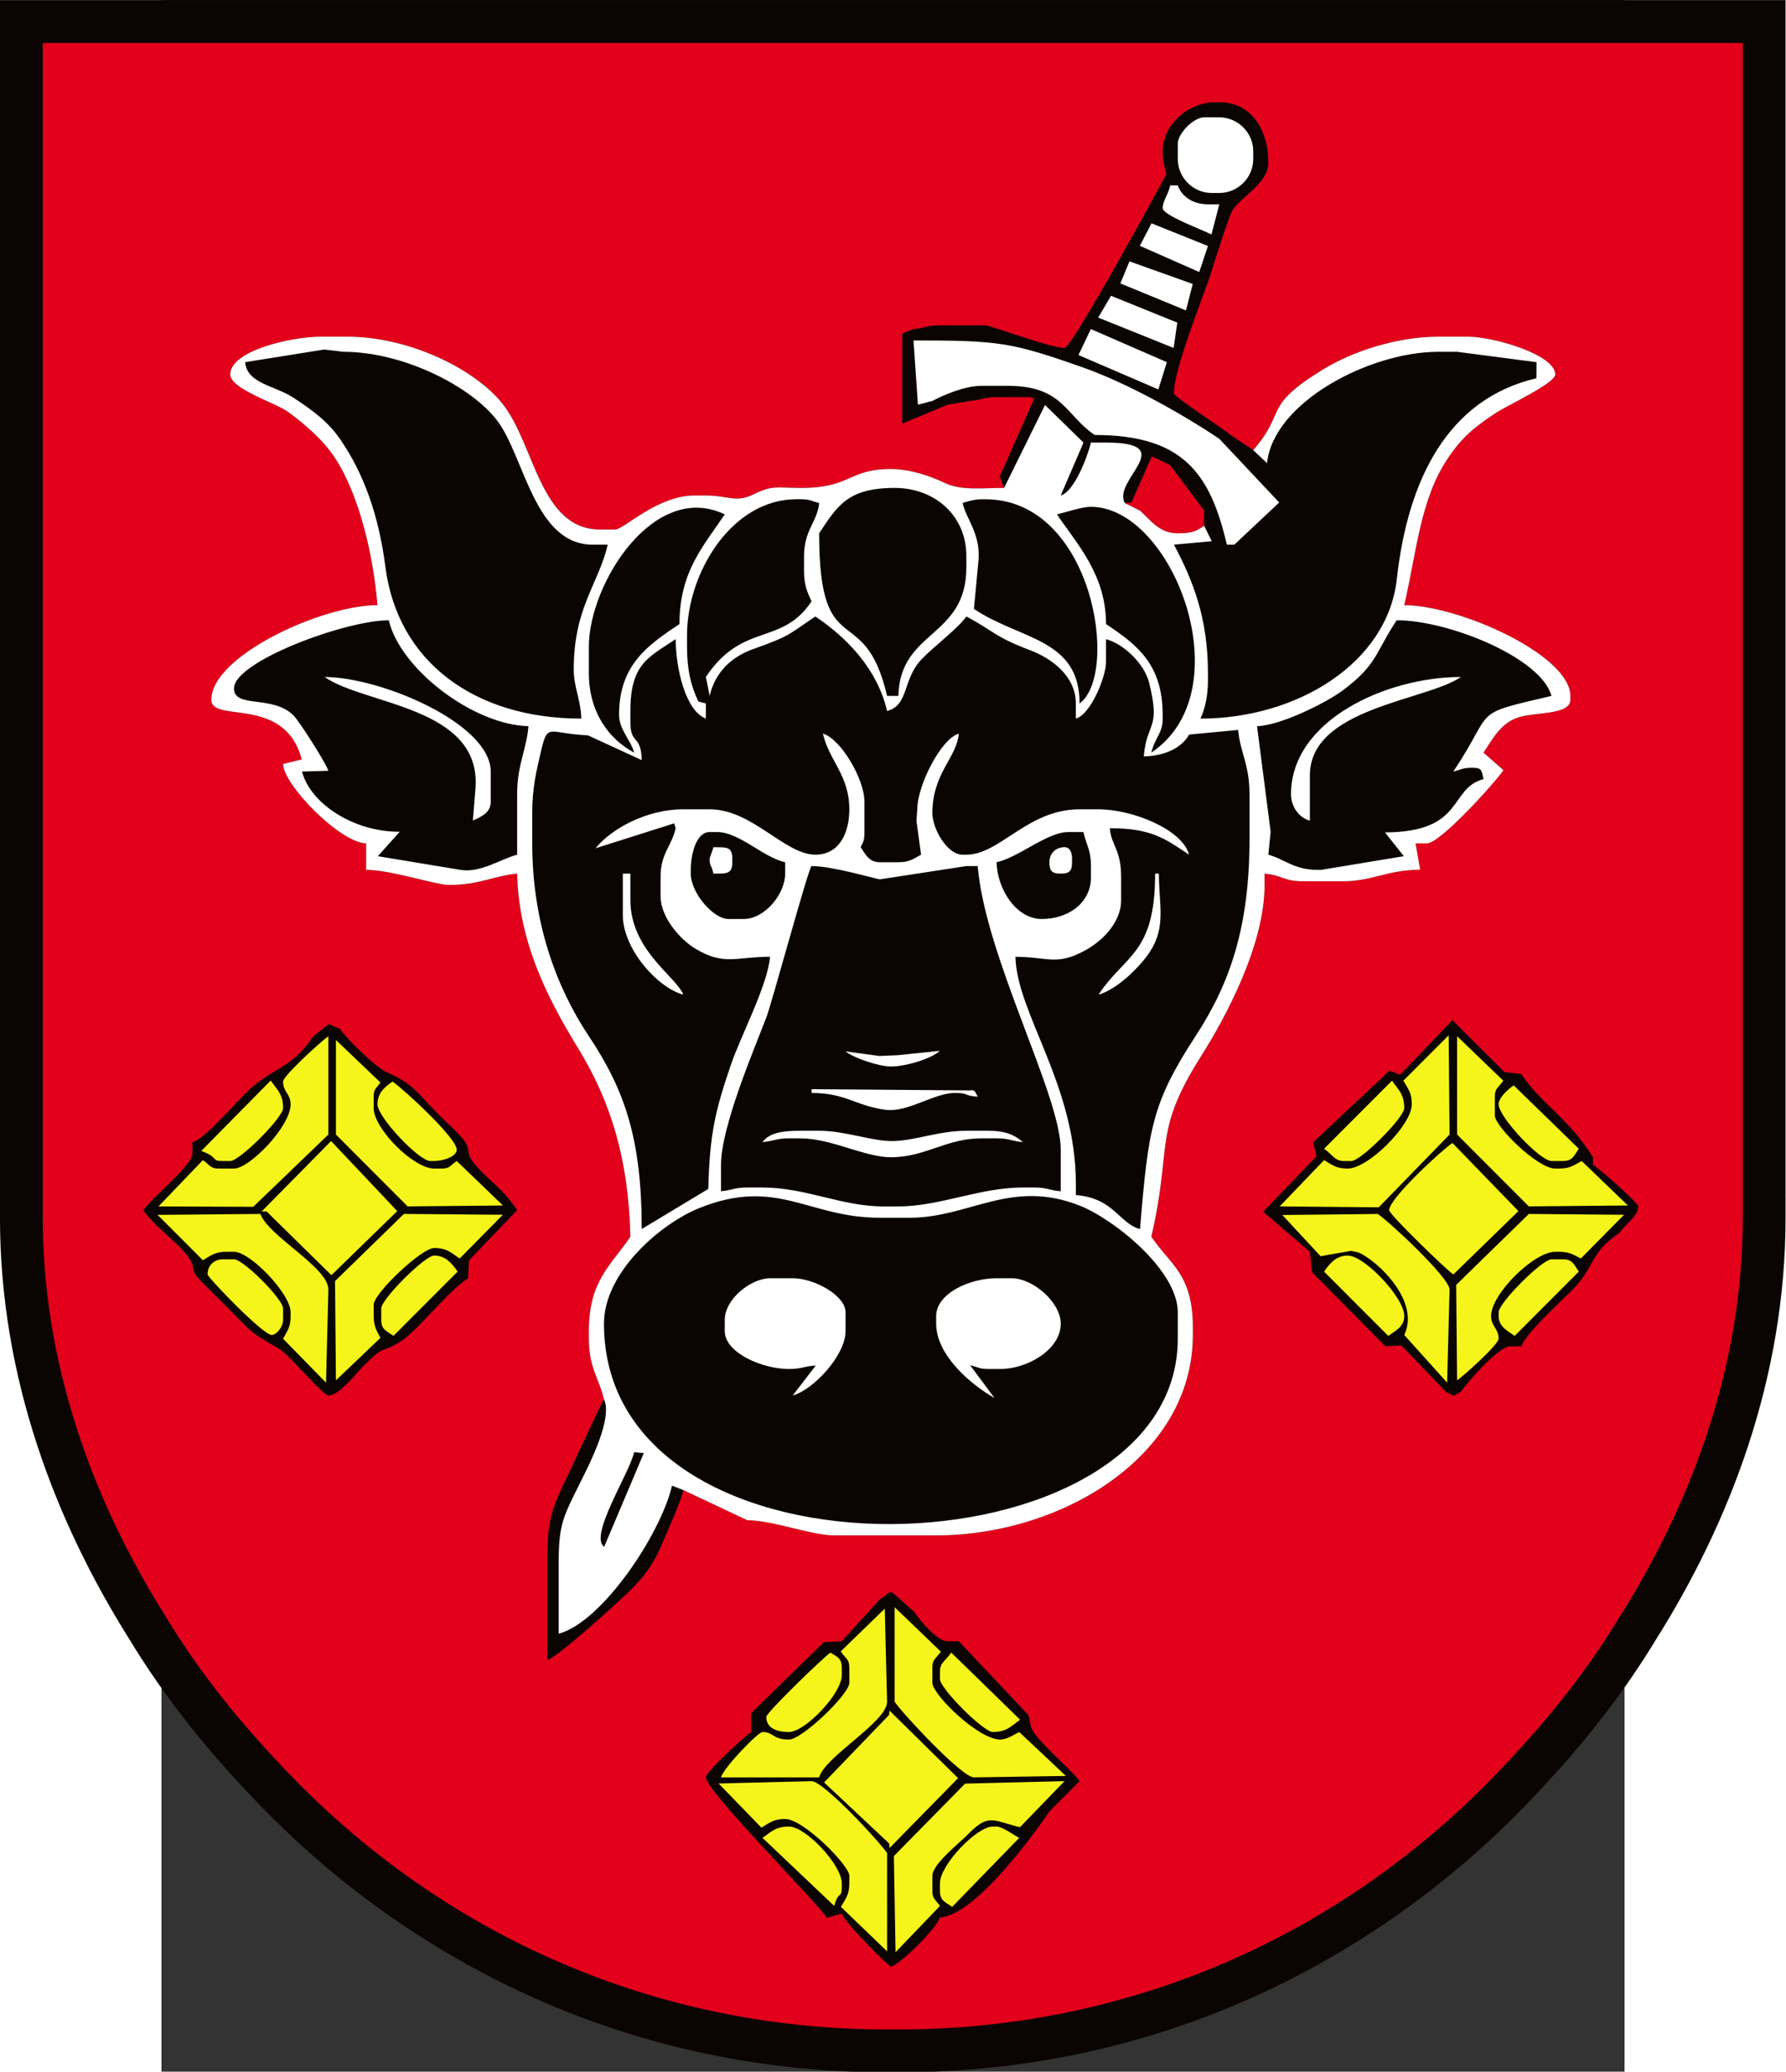 <?xml version="1.0" encoding="UTF-8" standalone="no"?>
<svg
   xmlns:dc="http://purl.org/dc/elements/1.1/"
   xmlns:cc="http://creativecommons.org/ns#"
   xmlns:rdf="http://www.w3.org/1999/02/22-rdf-syntax-ns#"
   xmlns:svg="http://www.w3.org/2000/svg"
   xmlns="http://www.w3.org/2000/svg"
   xmlns:sodipodi="http://sodipodi.sourceforge.net/DTD/sodipodi-0.dtd"
   xmlns:inkscape="http://www.inkscape.org/namespaces/inkscape"
   xml:space="preserve"
   width="690"
   height="800"
   style="fill-rule:evenodd"
   viewBox="0 0 238.794 337.973"
   id="svg2"
   sodipodi:version="0.32"
   inkscape:version="1.0.1 (3bc2e813f5, 2020-09-07)"
   sodipodi:docname="POL_Gmina_Aleksandrów_Kujwski_COA.svg"
   inkscape:output_extension="org.inkscape.output.svg.inkscape"
   version="1.0"><rect x="0" y="0" width="238.794" height="337.973" fill="#333333" stroke="none"/><sodipodi:namedview
   inkscape:window-height="1001"
   inkscape:window-width="1920"
   inkscape:pageshadow="2"
   inkscape:pageopacity="0.0"
   guidetolerance="10.0"
   gridtolerance="10.0"
   objecttolerance="10.0"
   borderopacity="1.0"
   bordercolor="#666666"
   pagecolor="#ffffff"
   id="base"
   showgrid="false"
   showguides="true"
   inkscape:guide-bbox="true"
   inkscape:zoom="0.84868977"
   inkscape:cx="443.55661"
   inkscape:cy="261.5163"
   inkscape:window-x="-9"
   inkscape:window-y="-9"
   inkscape:current-layer="svg2"
   inkscape:document-rotation="0"
   inkscape:window-maximized="1" />
 <defs
   id="defs4"><inkscape:perspective
   sodipodi:type="inkscape:persp3d"
   inkscape:vp_x="0 : 567.15446 : 1"
   inkscape:vp_y="0 : 1000 : 0"
   inkscape:vp_z="744.09448 : 567.15446 : 1"
   inkscape:persp3d-origin="372.04724 : 391.76076 : 1"
   id="perspective18" />
  <style
   type="text/css"
   id="style6">
   
    .fil1 {fill:#DA251D}
    .fil2 {fill:white}
    .fil0 {fill:#0A0503}
    .fil3 {fill:#F5F51B}
   
  </style>
 </defs>
 <g
   id="Warstwa_x0020_1"
   transform="matrix(1.608,0,0,1.61,-49.484,-70.034)">
  <g
   id="_217979448">
   <path
   id="_51214200"
   class="fil0"
   d="M 195.62,164.976 V 43.511 H 14.381 v 121.465 1.916 c 0,16.264 5.663,30.852 13.13,42.701 3.318,5.479 7.216,10.396 11.497,14.973 0.955,1.034 1.909,2.026 2.857,2.972 13.838,13.816 35.087,25.95 62.562,25.95 0.192,0 0.383,-0.003 0.575,-0.004 0.192,0.001 0.382,0.004 0.575,0.004 27.475,0 48.723,-12.135 62.562,-25.95 0.954,-0.952 1.914,-1.951 2.875,-2.992 4.274,-4.571 8.165,-9.481 11.478,-14.952 7.467,-11.85 13.13,-26.438 13.13,-42.702 v -1.916 z"
   style="fill:#0a0503" />
   <path
   id="_217867224"
   class="fil1"
   d="M 191.275,47.856 H 18.725 v 119.036 c 0,14.47 4.802,28.23 12.461,40.385 l 0.021,0.033 0.02,0.033 c 3.119,5.15 6.845,9.863 10.954,14.256 l 0.018,0.02 c 0.893,0.966 1.804,1.916 2.735,2.845 15.933,15.906 36.945,24.68 59.492,24.68 0.183,0 0.365,-0.003 0.548,-0.004 l 0.027,-2e-4 0.027,2e-4 c 0.182,10e-4 0.365,0.004 0.548,0.004 22.547,0 43.56,-8.774 59.492,-24.68 0.937,-0.935 1.854,-1.891 2.752,-2.864 l 0.019,-0.02 c 4.101,-4.387 7.821,-9.093 10.936,-14.236 l 0.02,-0.033 0.021,-0.033 c 7.659,-12.155 12.461,-25.916 12.461,-40.386 V 47.856 Z m -61.178,47.383 c 1.051,0.913 1.915,2.299 3.832,2.299 1.416,0 1.86,-0.195 2.682,-0.766 v -1.533 l -3.449,-4.598 -1.869,-0.898 -2.073,4.678 -0.655,0.051 z m -17.243,-11.112 -2.299,0.383 -4.598,1.916 0.01,-9.142 1.139,-0.437 c 1.198,-0.1 1.361,-0.383 2.682,-0.383 h 4.598 c 0.514,0 6.635,2.299 8.047,2.299 0.74,0 9.373,-15.787 10.345,-17.626 -0.209,-0.898 -0.383,-1.132 -0.383,-2.299 0,-2.671 2.557,-4.981 5.364,-4.981 h 0.383 c 3.216,0 4.981,2.758 4.981,6.131 0,2.077 -2.759,3.426 -3.628,4.801 -0.372,0.588 -1.818,5.175 -2.066,5.98 -0.852,2.762 -3.885,9.942 -3.885,12.592 0,0.367 4.993,3.559 5.748,4.215 l 2.299,1.533 c 3.471,-3.993 0.839,-4.362 7.125,-8.202 2.821,-1.724 7.34,-3.293 11.651,-3.293 h 3.065 c 2.498,0 8.813,1.797 8.813,3.832 0,0.896 -4.949,3.17 -6.054,3.908 -2.221,1.484 -3.391,2.41 -4.905,4.674 -2.739,4.095 -3.122,9.446 -4.367,14.791 5.55,0 16.859,5.046 16.859,9.196 v 0.383 c 0,1.611 -3.739,1.211 -5.435,1.845 -1.702,0.637 -2.479,2.176 -3.378,3.519 l 2.026,1.778 c -0.847,1.239 -6.406,7.418 -7.773,7.418 h -1.149 l 0.466,2.667 c -3.343,0.015 -4.867,1.165 -7.746,1.165 h -4.215 c -1.937,0 -2.035,-0.617 -3.832,-0.766 v 1.149 c 0,6.092 -3.95,13.406 -6.432,17.325 -4.979,7.862 -2.886,8.967 -5.063,18.31 1.903,2.842 4.215,3.777 4.215,9.196 v 0.766 c 0,12.377 -13.429,20.308 -26.056,20.308 H 99.061 c -2.293,0 -6.254,-1.533 -8.813,-1.533 l -6.514,-3.065 c -0.063,0.76 -1.848,4.744 -2.285,5.761 -0.793,1.843 -1.782,3.127 -3.176,4.487 -1.256,1.226 -7.16,6.57 -8.332,6.994 v -8.046 c 0,-4.831 -0.139,-6.193 1.798,-10.08 0.555,-1.114 3.731,-8.061 3.95,-8.312 -0.498,-2.136 -1.533,-3.174 -1.533,-6.131 v -0.766 c 0,-5.161 2.265,-6.668 4.215,-9.579 -0.176,-7.924 -2.052,-13.745 -5.211,-18.928 -2.898,-4.753 -6.122,-10.585 -6.284,-17.856 -2.227,0.185 -3.848,1.149 -6.897,1.149 -1.349,0 -5.924,-1.533 -8.43,-1.533 v -2.682 c -2.626,-0.058 -8.382,-5.893 -8.43,-8.046 l 1.896,-0.461 c -1.752,-6.558 -9.176,-3.617 -9.176,-6.053 0,-4.425 11.2,-9.579 16.859,-9.579 -0.443,-5.328 -1.931,-11.273 -4.283,-14.876 -1.194,-1.83 -3.068,-3.461 -4.84,-4.739 -1.196,-0.862 -5.82,-2.306 -5.82,-3.759 0,-2.438 6.268,-3.832 9.196,-3.832 h 2.682 c 6.267,0 12.969,3.266 15.784,6.823 3.264,4.122 3.771,12.719 9.888,12.719 h 1.533 c 0.86,0 4.261,-3.449 8.047,-3.449 h 1.149 c 2.263,0 3.041,0.774 4.857,-0.121 1.859,-0.917 2.199,-0.66 4.723,-0.645 5.16,0.031 4.847,-1.916 9.196,-1.916 1.952,0 4.05,0.728 5.483,1.414 1.655,0.792 3.752,0.502 6.012,0.502 l -0.455,-1.122 3.509,-7.92 -0.372,-0.154 h -3.449 c -1.321,0 -1.484,0.283 -2.682,0.383 z M 46.183,148.5 l 1.56,-1.221 1.122,0.455 c 0.638,0.953 3.643,3.93 4.779,4.417 2.729,1.169 3.155,2.175 5.088,4.108 0.841,0.841 1.516,1.444 2.317,2.281 1.461,1.528 0.316,1.544 1.592,3.006 1.623,1.86 2.665,2.238 4.233,4.58 l -4.884,5.079 -0.097,1.818 c -2.194,1.469 -5.024,5.199 -6.715,6.313 -2.235,1.472 -1.526,0.194 -3.919,2.595 -0.765,0.768 -2.425,2.97 -3.544,2.97 -0.557,0 -4.035,-4.163 -4.907,-4.673 -3.215,-1.881 -2.593,-1.487 -5.151,-4.045 -0.921,-0.922 -1.564,-1.579 -2.496,-2.485 -1.883,-1.831 -0.618,-1.379 -1.708,-2.89 -1.098,-1.524 -3.338,-2.927 -4.514,-4.682 0.838,-1.251 4.981,-4.535 4.981,-5.747 v -1.149 c 1.403,-0.375 4.525,-4.246 5.985,-5.51 2.516,-2.178 4.13,-2.013 6.276,-5.219 z m 60.924,58.242 c 0.515,0.77 2.349,3.066 3.449,3.066 h 1.149 l 7.074,7.489 0.206,0.941 c 0,1.213 4.144,4.497 4.981,5.747 l -1.533,1.533 -1.533,1.533 c -1.696,2.533 -7.712,10.653 -11.112,10.729 -0.296,1.11 -4.249,4.981 -4.981,4.981 -0.258,0 -4.762,-4.544 -4.981,-5.364 l -1.518,0.43 C 97.118,236.021 86.033,224.977 86.033,223.601 c 0,-0.592 3.947,-4.162 4.598,-4.598 v -1.916 l 7.373,-7.187 1.823,-0.093 3.832,-4.215 c 0.308,-0.214 0.946,-0.766 1.149,-0.766 0.268,0 1.758,1.554 2.299,1.916 z m 68.971,-45.98 v 0.766 c 0.567,0.3 4.598,3.889 4.598,4.215 0,0.975 -1.303,1.766 -1.916,2.682 -3.076,2.06 -2.441,3.455 -4.865,5.864 -1.241,1.233 -4.617,4.307 -5.097,5.632 h -1.15 c -1.144,0 -4.376,3.694 -4.981,4.598 l -0.746,0.416 -0.787,-0.416 -4.506,-4.69 -1.625,0.092 -7.443,-7.506 -0.221,-2.073 -4.741,-4.056 5.413,-5.619 -0.335,-1.422 7.752,-7.253 1.08,0.412 5.299,-5.528 5.281,5.257 1.709,0.2 c 2.073,3.095 4.675,4.324 7.28,8.43 z"
   style="fill:#e2001a;fill-opacity:1" />
   <path
   id="_51300760"
   class="fil2"
   d="m 145.424,123.977 c 0,1.264 0.814,2.388 1.916,2.682 v -4.598 c 0,-6.856 11.86,-7.553 15.327,-9.962 -7.563,0 -17.243,4.388 -17.243,11.878 z m -19.542,20.308 c 1.834,-0.49 4.211,-2.791 5.226,-4.353 1.658,-2.554 0.905,-4.754 0.905,-7.908 h -0.383 c 0,8.13 -2.988,8.14 -5.747,12.261 z m -48.279,-8.047 c 0,3.411 3.52,7.35 6.131,8.047 -0.646,-1.786 -5.364,-4.474 -5.364,-9.579 v -2.682 H 77.603 Z M 47.333,112.099 c 4.1,2.849 15.759,2.984 15.327,11.112 l -0.279,3.434 c 0.933,-0.423 1.812,-0.819 1.812,-1.901 v -3.065 c 0,-4.879 -11.205,-9.579 -16.859,-9.579 z m 62.073,64.756 v 0.766 c 0,3.272 3.675,6.276 5.915,7.53 l -2.466,-3.315 c 0.859,0.2 0.881,0.383 1.916,0.383 h 1.15 c 2.719,0 6.131,-1.942 6.131,-4.598 0,-2.164 -2.822,-4.598 -4.981,-4.598 h -1.533 c -2.754,0 -6.131,1.558 -6.131,3.832 z m -21.457,0.383 v 1.15 c 0,2.171 3.782,3.832 6.514,3.832 1.321,0 1.484,-0.283 2.722,-0.352 l -2.339,3.034 c 2.071,-0.553 5.364,-4.063 5.364,-6.514 v -1.916 c 0,-1.695 -3.163,-3.449 -5.364,-3.449 h -2.299 c -1.919,0 -4.598,2.096 -4.598,4.215 z m 16.86,-25.672 c 1.573,0 4.144,-0.805 4.974,-1.587 l -4.208,0.438 -1.929,0.085 -3.436,-0.468 c 0.701,0.61 3.327,1.533 4.598,1.533 z m -8.046,2.682 c 3.483,0 4.487,1.315 7.5,1.705 2.281,0.296 4.896,-1.705 7.061,-1.705 1.443,0 0.725,0.252 2.299,0.383 -0.192,-0.341 -0.249,-0.766 -0.766,-0.639 l -16.093,-0.128 z m -4.981,4.981 c 1.198,-0.1 1.361,-0.383 2.682,-0.383 h 1.149 c 3.154,0 6.509,1.916 9.196,1.916 3.492,0 5.636,-1.916 9.196,-1.916 h 1.533 c 1.321,0 1.484,0.283 2.682,0.383 -0.853,-0.742 -1.835,-1.15 -3.449,-1.15 h -2.299 c -2.741,0 -5.038,0.954 -7.334,1.042 -2.131,0.081 -4.887,-1.042 -7.609,-1.042 h -1.916 c -1.709,0 -3.111,0.165 -3.832,1.15 z m -16.074,41.007 c -1.569,-1.127 2.526,-7.356 3.046,-9.587 l 0.978,0.09 z m -0.019,-22.615 c 0,-5.202 5.767,-10.159 9.726,-11.731 7.88,-3.13 11.005,1.002 18.245,1.002 h 3.065 c 6.101,0 10.289,-3.999 17.301,-1.208 3.401,1.354 9.904,6.509 9.904,10.787 v 2.682 c 0,24.313 -58.242,26.277 -58.242,-1.533 z m 11.878,-13.411 v -2.682 c 0,-3.846 3.378,-11.741 4.604,-14.937 0.556,-1.45 4.32,-15.333 4.592,-15.333 2.127,0 6.282,1.247 6.928,1.344 l 8.782,-1.344 h 1.149 c 0.765,9.197 8.43,23.227 8.43,28.738 v 4.215 c -1.199,-0.1 -1.361,-0.383 -2.682,-0.383 h -1.15 c -4.415,0 -8.443,1.916 -12.645,1.916 h -1.533 c -4.254,0 -7.858,-1.916 -12.261,-1.916 h -1.533 c -1.314,0 -1.492,0.259 -2.682,0.383 z M 84.5,132.024 v -0.383 c 0,-1.488 0.509,-3.832 1.916,-3.832 h 0.766 c 2.217,0 4.605,2.531 6.897,3.065 v 1.149 c 0,2.065 -2.064,4.598 -4.215,4.598 h -1.533 c -1.562,0 -3.832,-2.656 -3.832,-4.598 z m 31.037,-1.149 c 2.335,-0.544 5.135,-3.065 7.28,-3.065 h 1.533 c 0.32,1.371 0.766,1.8 0.766,3.449 v 1.149 c 0,2.591 -2.32,4.215 -4.981,4.215 -2.616,0 -4.523,-3.033 -4.598,-5.747 z m 46.364,-9.196 c 0.859,-0.2 0.881,-0.383 1.916,-0.383 1.06,0 0.921,0.296 1.149,1.149 -3.584,0.957 -1.846,5.364 -10.005,5.402 l 1.917,2.408 -8.389,1.386 h -0.383 c -2.387,0 -3.33,-1.092 -4.981,-1.533 l 0.232,-2.328 -1.382,-10.7 c 2.41,-0.054 7.093,-2.424 8.667,-3.595 3.591,-2.672 3.315,-3.855 5.511,-7.134 5.311,0 14.685,3.824 15.71,7.663 -8.386,1.954 -5.628,1.191 -9.962,7.663 z m -123.764,-8.43 c 0,-2.714 11.299,-6.897 15.71,-6.897 1.147,4.921 8.567,10.604 14.177,10.729 -0.202,2.426 -1.149,3.88 -1.149,6.897 v 6.131 c -1.477,0.344 -3.725,1.884 -5.748,1.533 l -8.389,-1.386 2.221,-2.478 c -4.609,0.033 -9.044,-2.797 -9.926,-6.098 l 2.684,-0.076 c -0.213,-0.714 -2.904,-4.962 -3.527,-5.596 -2.093,-2.131 -6.055,-0.685 -6.055,-2.758 z M 97.528,97.538 c 1.841,-2.75 2.87,-4.598 7.663,-4.598 4.091,0 7.28,2.815 7.28,6.897 v 1.15 c 0,7.178 -6.748,6.325 -6.897,13.028 h -1.15 c -2.318,-9.949 -6.897,-3 -6.897,-16.476 z m 24.14,-1.916 c 0.931,-0.217 2.49,-0.766 3.449,-0.766 8.317,0 15.485,18.642 6.131,24.906 0.36,-1.544 1.149,-1.915 1.149,-3.449 v -0.383 c 0,-5.177 -2.664,-7.132 -5.748,-9.196 0,-5.062 -3.028,-8.195 -4.981,-11.112 z m -47.513,13.411 c 0,-6.409 6.63,-16.849 13.794,-13.411 -2.111,3.152 -4.598,5.762 -4.598,11.112 -3.081,2.063 -6.131,4.053 -6.131,9.196 0,1.5 1.192,2.557 1.533,3.832 -2.58,-1.365 -4.598,-4.113 -4.598,-8.047 z m 12.261,4.981 c 0.551,-2.365 2.16,-3.945 4.442,-4.754 3.732,-1.323 3.467,-1.405 6.287,-3.292 3.173,2.125 6.28,5.285 7.28,9.579 2.252,-0.601 1.526,-3.206 3.534,-5.279 1.248,-1.288 3.763,-3.182 4.512,-4.301 2.907,1.538 2.732,1.999 6.523,3.439 2.115,0.804 4.589,2.59 4.589,5.373 v 1.533 c 1.49,-0.398 3.065,-4.194 3.065,-5.747 v -2.299 c 1.757,0.469 3.878,2.426 4.379,4.434 1.195,4.797 -0.254,3.925 -0.547,7.444 2.13,-0.048 3.827,-0.841 4.604,-2.21 l 4.976,-0.472 c 0.188,2.258 1.15,3.448 1.15,6.514 v 4.598 c 0,8.734 -1.931,14.488 -5.436,19.853 -4.49,6.872 -4.829,9.427 -5.676,19.613 -2.135,-0.57 -2.613,-3.124 -6.514,-3.449 v -1.15 c 0,-10.023 -6.003,-17.27 -6.131,-22.99 3.294,0 4.127,0.943 7.037,-0.626 1.69,-0.911 3.691,-2.782 3.691,-5.122 v -2.299 c 0,-2.867 -1.002,-3.208 -1.149,-4.981 4.183,0 5.575,1.027 8.046,2.682 -0.681,-2.551 -5.719,-4.598 -9.196,-4.598 h -1.916 c -5.298,0 -8.075,4.598 -11.495,4.598 h -0.383 c -1.575,0 -3.065,-2.638 -3.065,-4.215 0,-4.031 2.481,-5.633 2.682,-8.047 -1.773,0.473 -4.215,5.222 -4.215,7.663 l -0.085,1.162 0.468,3.436 c -0.753,0.398 -1.13,0.766 -2.299,0.766 h -1.916 c -1.082,0 -1.478,-0.879 -1.916,-1.533 0.268,-0.541 0.383,-0.636 0.383,-1.533 v -3.065 c 0,-2.371 -2.475,-6.433 -4.215,-6.897 0.645,2.767 2.682,4.206 2.682,7.663 0,2.408 -1.018,4.598 -3.449,4.598 -3.108,0 -6.4,-4.598 -10.729,-4.598 h -2.682 c -3.73,0 -7.324,1.992 -8.896,3.95 l 7.976,-2.524 0.155,0.489 c -0.449,1.927 -1.533,2.518 -1.533,4.981 v 1.916 c 0,2.163 2.028,4.405 3.513,5.3 2.937,1.771 4.137,0.831 7.599,0.831 -0.239,2.872 -2.983,8.035 -3.981,10.963 -1.531,4.489 -2.15,6.882 -2.288,12.564 l -6.758,4.062 c 0,-9.072 -1.692,-14.037 -5.364,-19.542 -3.263,-4.892 -5.748,-11.433 -5.748,-19.542 v -3.065 c 0,-2.529 0.4,-4.192 0.915,-6.369 0.669,-2.832 0.754,-1.678 4.744,-1.506 l 5.454,2.51 c -0.059,-2.657 -1.15,-1.506 -1.15,-3.832 v -1.149 c 0,-4.771 1.806,-5.41 4.598,-7.28 0,2.985 1.022,7.307 3.065,8.047 v -1.533 l -0.766,-0.192 c -0.789,-1.683 -1.149,-3.264 -1.149,-5.556 v -1.149 c 0,-6.351 4.547,-13.794 11.112,-13.794 h 0.383 c 1.035,0 1.056,0.183 1.916,0.383 -0.153,1.839 -1.533,2.742 -1.533,5.364 v 1.533 c 0,1.389 0.322,2.139 0.766,3.066 -3.067,4.579 -6.967,2.045 -10.729,7.663 z m 27.293,-13.785 c 0.196,-2.666 -1.234,-4.097 -1.621,-5.757 0.464,-0.18 1.312,-0.383 1.916,-0.383 h 0.383 c 10.961,0 13.66,17.701 9.579,20.691 0,-6.602 -6.041,-6.441 -10.729,-9.579 z M 76.07,98.688 c -0.939,4.03 -3.449,6.342 -3.449,12.645 0,1.849 0.724,3.071 0.766,4.981 -10.821,0 -18.641,-5.747 -19.884,-15.368 -0.682,-5.287 -2.219,-9.529 -4.631,-12.995 -1.242,-1.784 -2.803,-2.902 -4.677,-4.136 -1.928,-1.269 -4.736,-1.428 -4.926,-3.618 l 8.025,-1.281 1.953,0.231 c 6.118,0 12.994,3.528 15.618,6.989 2.745,3.621 3.767,12.553 9.671,12.553 z m -0.383,86.597 c 0.921,1.92 -1.466,6.548 -2.367,8.362 -1.837,3.698 -2.231,4.268 -2.231,8.498 v 6.897 c 4.418,-1.18 10.37,-10.115 11.505,-14.998 l 1.139,0.437 6.514,3.065 c 2.559,0 6.52,1.533 8.813,1.533 h 10.346 c 12.627,0 26.056,-7.931 26.056,-20.308 v -0.766 c 0,-5.42 -2.312,-6.354 -4.215,-9.196 2.177,-9.343 0.084,-10.448 5.063,-18.31 2.482,-3.918 6.432,-11.232 6.432,-17.325 v -1.149 c 1.796,0.149 1.895,0.766 3.832,0.766 h 4.215 c 2.878,0 4.403,-1.149 7.746,-1.165 l -0.466,-2.667 h 1.149 c 1.368,0 6.926,-6.179 7.773,-7.418 l -2.026,-1.778 c 0.899,-1.343 1.676,-2.882 3.378,-3.519 1.696,-0.634 5.435,-0.234 5.435,-1.845 v -0.383 c 0,-4.15 -11.309,-9.196 -16.859,-9.196 1.245,-5.345 1.628,-10.696 4.367,-14.791 1.514,-2.264 2.685,-3.19 4.905,-4.674 1.105,-0.739 6.054,-3.013 6.054,-3.908 0,-2.035 -6.315,-3.832 -8.813,-3.832 h -3.065 c -4.31,0 -8.829,1.569 -11.651,3.293 -6.286,3.84 -3.654,4.209 -7.125,8.202 l 1.401,1.32 c 0.63,-6.159 10.406,-11.283 17.375,-11.283 h 1.916 l 8.062,1.051 -0.016,1.631 c -9.001,2.097 -13.05,10.274 -14.162,20.324 -0.945,8.544 -10.139,14.162 -19.94,14.162 0.472,-0.985 0.766,-2.335 0.766,-3.832 v -0.766 c 0,-5.613 -1.517,-9.377 -3.449,-13.028 l 3.836,-0.348 -0.771,-1.568 c -0.822,0.571 -1.266,0.766 -2.682,0.766 -1.917,0 -2.781,-1.386 -3.832,-2.299 l -1.533,-0.766 c -1.345,-2.312 5.689,-6.131 -1.916,-6.131 h -1.533 c -0.336,1.444 -1.711,5.003 -3.065,5.364 l 2.314,-5.358 -3.906,-3.813 -0.202,0.41 -3.954,7.994 c -2.26,0 -4.357,0.29 -6.012,-0.502 -1.433,-0.686 -3.531,-1.414 -5.483,-1.414 -4.349,0 -4.036,1.948 -9.196,1.916 -2.524,-0.015 -2.864,-0.273 -4.723,0.645 -1.816,0.896 -2.594,0.121 -4.857,0.121 h -1.149 c -3.785,0 -7.186,3.449 -8.047,3.449 h -1.533 c -6.117,0 -6.624,-8.597 -9.888,-12.719 C 62.6,80.88 55.898,77.613 49.632,77.613 h -2.682 c -2.928,0 -9.196,1.393 -9.196,3.832 0,1.453 4.625,2.897 5.82,3.759 1.773,1.278 3.646,2.909 4.84,4.739 2.352,3.602 3.84,9.547 4.283,14.876 -5.659,0 -16.859,5.154 -16.859,9.579 0,2.435 7.424,-0.506 9.176,6.053 l -1.896,0.461 c 0.048,2.153 5.804,7.988 8.43,8.046 v 2.682 c 2.506,0 7.081,1.533 8.43,1.533 3.05,0 4.67,-0.964 6.897,-1.149 0.162,7.271 3.386,13.103 6.284,17.856 3.16,5.183 5.035,11.004 5.211,18.928 -1.949,2.911 -4.215,4.418 -4.215,9.579 v 0.766 c 0,2.957 1.035,3.995 1.533,6.131 z m 33.336,-101.157 c 1.135,-0.601 3.276,-1.533 4.981,-1.533 h 2.682 c 5.603,0 5.848,2.995 8.813,4.981 8.95,0 11.727,3.886 13.411,11.112 h 0.766 l 4.549,-4.272 -6.082,-6.456 c -3.754,-2.514 -9.33,-5.644 -13.845,-7.229 -7.276,-2.554 -8.492,-2.733 -17.192,-2.733 l 0.451,6.508 z m 14.828,-4.653 8.109,3.486 0.865,-2.764 -7.718,-3.354 z m 1.999,-3.796 7.662,3.078 0.37,-2.567 -6.728,-2.718 z m 2.252,-3.462 6.659,2.735 0.69,-2.677 -6.424,-2.292 z m 1.98,-3.807 6.029,2.654 0.881,-2.64 -5.729,-2.297 z m 2.315,-3.824 c 0,0.73 4.128,2.231 4.953,2.674 l 0.795,-3.057 h -1.149 c -1.52,0 -2.654,-0.779 -3.065,-1.916 h -0.766 c -0.245,1.052 -0.766,1.557 -0.766,2.299 z m 1.533,-6.514 v 1.533 c 0,1.894 1.555,3.449 3.449,3.449 h 0.766 c 1.894,0 3.449,-1.555 3.449,-3.449 v -0.766 c 0,-1.894 -1.555,-3.449 -3.449,-3.449 h -1.533 c -1.067,0 -2.682,1.615 -2.682,2.682 z m -47.513,72.419 c 0,0.878 0.13,0.446 0.383,1.533 1.228,-0.027 1.916,0.125 1.916,-1.149 v -0.383 c 0,-1.274 -0.688,-1.122 -1.916,-1.149 -0.119,0.449 -0.383,1.044 -0.383,1.149 z m 34.485,0.383 c 0,0.883 0.267,1.149 1.149,1.149 0.883,0 1.149,-0.267 1.149,-1.149 v -0.383 c 0,-0.627 -0.229,-1.149 -0.766,-1.149 -0.897,0 -1.533,0.636 -1.533,1.533 z"
   style="fill:#ffffff" />
   <path
   id="_217027992"
   class="fil3"
   d="m 148.78,159.902 c 0.883,0.622 1.088,1.243 2.009,1.243 h 0.766 c 0.955,0 5.364,-4.409 5.364,-5.364 0,-1.407 -0.594,-1.852 -1.243,-2.776 z m 17.719,-4.505 c 0,1.304 4.216,5.747 5.364,5.747 h 1.149 c 1.025,0 1.133,-0.553 1.626,-1.242 l -6.607,-6.421 c -0.504,0.338 -1.533,1.204 -1.533,1.916 z m -4.215,3.065 7.28,7.28 10.054,-0.092 -4.69,-4.506 c -0.753,0.398 -1.13,0.766 -2.299,0.766 h -0.383 c -1.843,0 -6.131,-4.318 -6.131,-5.364 v -1.916 c 0,-0.859 0.303,-0.841 0.858,-1.625 l -4.69,-4.506 z m -5.456,-5.456 c 0.49,0.845 0.858,1.222 0.858,2.391 0,2.098 -4.416,6.514 -6.514,6.514 -1.169,0 -1.546,-0.368 -2.391,-0.858 l -4.506,4.69 10.056,0.093 7.187,-7.374 -0.092,-10.054 z m -1.441,13.12 c 0,0.431 5.797,6.034 6.514,6.514 l 6.607,-6.421 -6.695,-6.902 c -0.983,0.629 -6.426,5.613 -6.426,6.809 z m -6.965,4.662 3.118,-0.542 0.398,0.096 c 1.131,0 6.832,4.573 4.981,8.43 l 4.351,4.83 0.247,-9.428 c 0,-1.217 -6.143,-6.902 -7.28,-7.663 l -9.691,0.104 z m 26.217,1.562 c -0.492,-0.69 -0.601,-1.243 -1.626,-1.243 h -1.149 c -0.955,0 -5.364,4.41 -5.364,5.364 v 0.383 c 0,1.082 0.879,1.478 1.626,2.009 z m -19.345,6.514 c 0.746,-0.531 1.626,-0.927 1.626,-2.009 0,-1.881 -4.04,-6.131 -5.748,-6.131 -1.184,0 -1.826,0.826 -2.392,1.626 z m 23.934,-12.271 -9.664,-0.084 -7.374,7.187 0.093,9.673 c 0.617,-0.413 4.215,-3.632 4.215,-4.215 0,-1.049 -0.766,-1.25 -0.766,-2.299 0,-2.232 4.346,-6.514 6.514,-6.514 h 0.383 c 1.169,0 1.546,0.368 2.214,0.682 z M 34.814,160.124 c 1.884,0.689 0.928,1.021 2.173,1.021 h 0.766 c 0.955,0 5.364,-4.409 5.364,-5.364 0,-1.407 -0.594,-1.852 -1.257,-2.789 z m 17.883,-4.727 c 0,1.304 4.216,5.747 5.364,5.747 h 0.383 c 0.886,0 2.299,-0.428 2.299,-1.149 0,-1.196 -5.443,-6.18 -6.514,-6.897 -0.707,0.473 -1.533,1.115 -1.533,2.299 z m -9.579,-2.299 c 0,1.049 0.766,1.25 0.766,2.299 0,2.242 -4.179,6.514 -5.748,6.514 h -1.533 c -0.859,0 -0.841,-0.303 -1.625,-0.858 l -4.506,4.69 9.618,0.041 7.624,-7.321 v -9.962 c -0.651,0.436 -4.598,4.006 -4.598,4.598 z m 5.364,5.364 7.28,7.28 9.671,-0.092 -4.69,-4.506 c -0.692,0.463 -0.674,0.766 -1.533,0.766 h -0.766 c -2.087,0 -6.131,-4.044 -6.131,-6.131 v -1.15 c 0,-0.859 0.303,-0.841 0.682,-1.448 l -4.514,-4.3 z m -7.538,7.792 0.503,0.004 6.579,6.455 6.679,-6.495 -6.715,-7.097 z m -5.965,4.944 c 0.845,-0.49 1.222,-0.858 2.391,-0.858 h 0.766 c 1.649,0 5.748,4.253 5.748,6.131 v 0.383 c 0,1.169 -0.368,1.546 -0.766,2.299 l 4.358,4.448 0.24,-9.43 c 0,-2.266 -6.074,-5.389 -6.897,-7.663 l -10.438,0.092 z m 8.139,4.889 c 0,-0.951 -4.03,-4.981 -4.981,-4.981 h -1.149 c -0.897,0 -1.533,0.636 -1.533,1.533 0,0.284 5.603,6.131 6.514,6.131 0.466,0 1.149,-0.793 1.149,-1.533 z m 17.719,-3.739 c -0.566,-0.8 -1.208,-1.626 -2.392,-1.626 -0.914,0 -5.364,4.406 -5.364,5.364 v 1.149 c 0,1.025 0.553,1.133 1.243,1.626 z m 4.59,-5.757 -10.047,-0.084 -6.99,6.804 0.093,10.056 4.514,-4.3 c -0.315,-0.668 -0.682,-1.045 -0.682,-2.214 v -1.149 c 0,-1.148 4.877,-5.747 6.131,-5.747 1.407,0 1.852,0.594 2.598,1.066 z m 26.737,50.878 c 0,1.178 1.123,1.533 2.299,1.533 1.635,0 5.364,-3.887 5.364,-5.747 v -0.766 c 0,-1.025 -0.553,-1.133 -1.149,-1.533 -0.717,0.48 -6.514,6.083 -6.514,6.514 z m 13.028,-1.533 c 0.784,1.171 6.82,7.663 8.046,7.663 l 9.337,-0.145 -4.739,-4.453 c -0.484,0.256 -1.267,0.766 -1.916,0.766 -2.256,0 -6.897,-4.584 -6.897,-5.748 v -1.533 c 0,-0.859 0.303,-0.841 0.858,-1.625 l -4.69,-4.506 z m 4.598,-3.065 v 0.766 c 0,0.955 4.41,5.364 5.364,5.364 1.407,0 1.852,-0.594 2.775,-1.243 l -6.99,-6.804 c -0.529,0.789 -1.149,0.995 -1.149,1.916 z m -10.073,-2.03 c 0.574,0.806 0.877,0.788 0.877,1.647 v 1.533 c 0,1.151 -4.816,5.748 -6.131,5.748 -1.657,0 -1.544,-0.766 -2.682,-0.766 -0.456,0 -3.952,3.614 -4.215,4.598 h 9.962 c 0.557,-2.086 6.897,-5.616 6.897,-7.663 l -0.235,-9.438 z m -8.05,17.851 c 0.867,-0.509 1.244,-0.877 2.413,-0.877 1.867,0 6.514,4.717 6.514,5.748 v 0.766 c 0,1.169 -0.368,1.546 -0.858,2.391 l 4.69,4.506 v -9.962 c -0.762,-1.138 -6.447,-7.28 -7.663,-7.28 l -9.438,0.235 z m 6.365,-4.58 6.599,6.18 0.049,0.462 6.952,-7.08 -6.959,-6.841 -0.05,0.444 z m -6.251,5.618 7.28,6.897 c 0.434,-1.627 0.766,-0.67 0.766,-1.916 v -0.383 c 0,-1.865 -3.665,-5.747 -5.364,-5.747 -1.407,0 -1.852,0.594 -2.682,1.149 z m 18.009,4.598 v 0.766 c 0,1.025 0.553,1.133 1.243,1.626 l 6.804,-6.99 c -0.608,-0.322 -1.73,-1.149 -2.299,-1.149 h -0.383 c -1.635,0 -5.364,3.887 -5.364,5.747 z m -4.674,-2.757 0.168,9.746 4.506,-4.69 c -0.463,-0.692 -0.766,-0.674 -0.766,-1.533 v -1.533 c 0,-1.166 2.714,-3.279 3.54,-4.124 2.148,-2.197 2.488,-1.506 5.344,-0.785 l 4.528,-4.671 -10.092,0.25 z"
   style="fill:#f5f51b" />
  </g>
 </g>
</svg>
